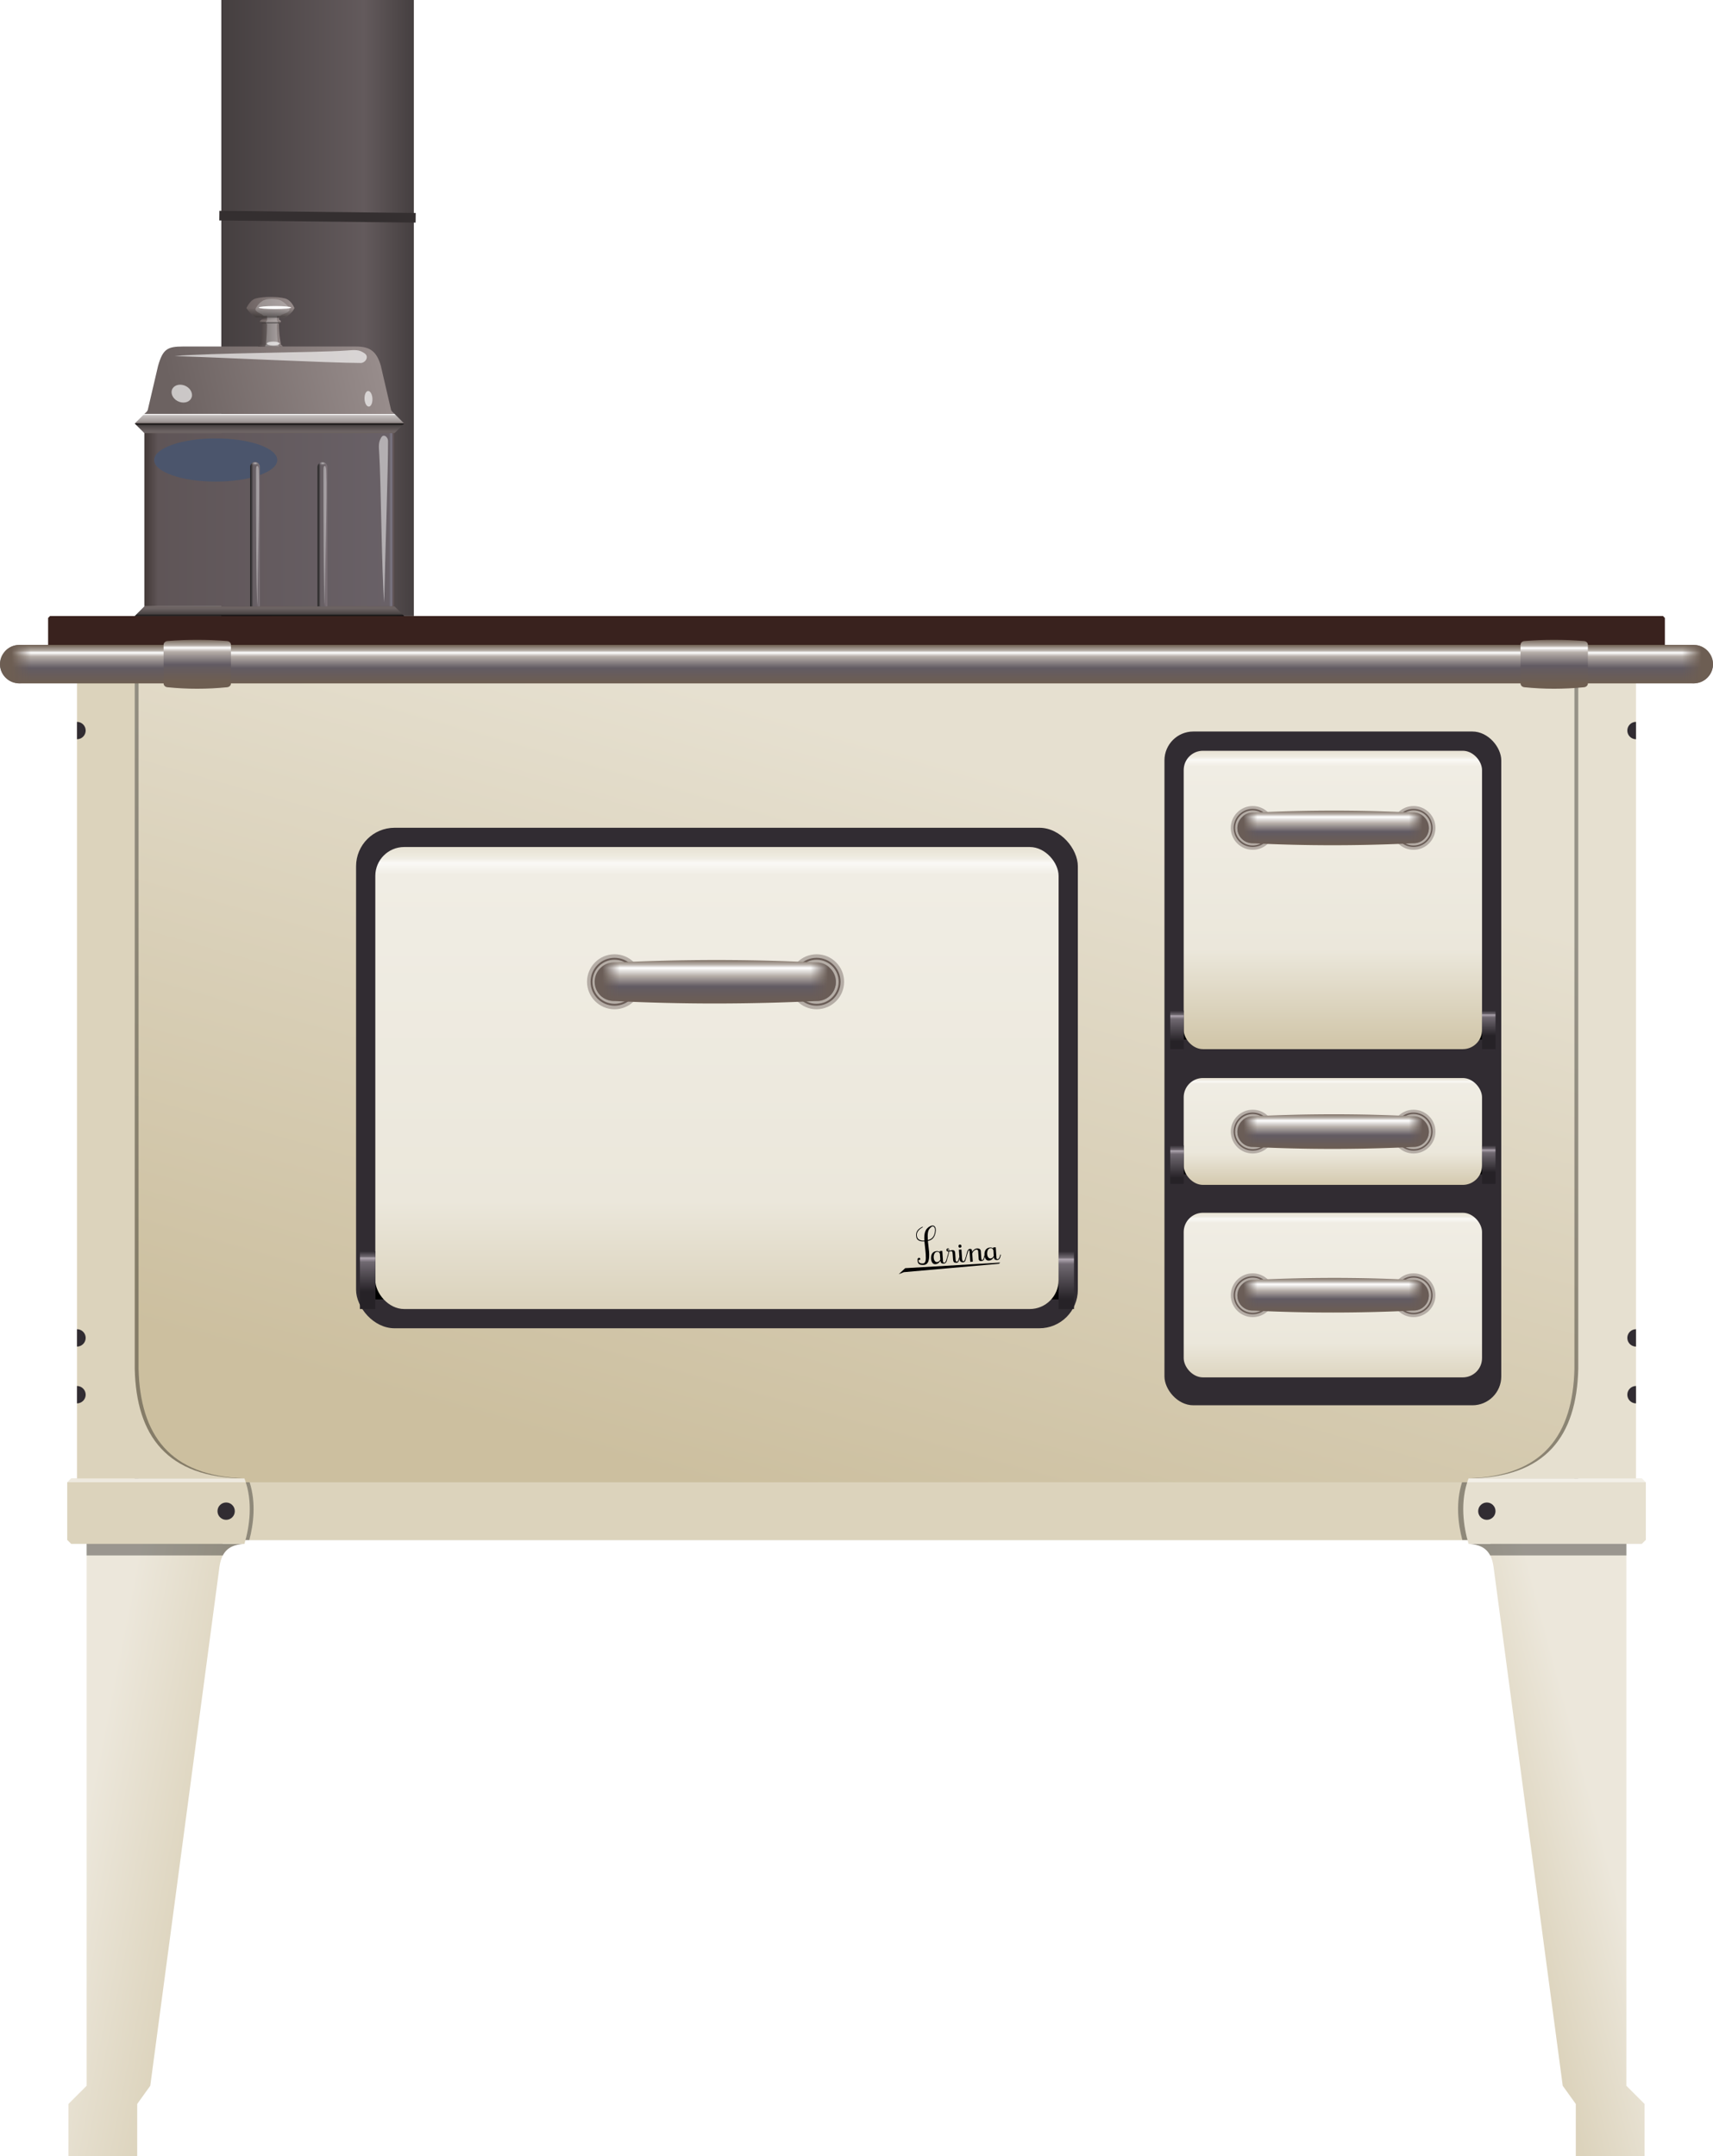 <?xml version="1.0" encoding="UTF-8" standalone="no"?>
<!-- Created with Inkscape (http://www.inkscape.org/) -->

<svg
   xmlns:dc="http://purl.org/dc/elements/1.1/"
   xmlns:cc="http://creativecommons.org/ns#"
   xmlns:rdf="http://www.w3.org/1999/02/22-rdf-syntax-ns#"
   xmlns:svg="http://www.w3.org/2000/svg"
   xmlns="http://www.w3.org/2000/svg"
   xmlns:xlink="http://www.w3.org/1999/xlink"
   xmlns:sodipodi="http://sodipodi.sourceforge.net/DTD/sodipodi-0.dtd"
   xmlns:inkscape="http://www.inkscape.org/namespaces/inkscape"
   width="251.178mm"
   height="316.089mm"
   viewBox="0 0 890 1119.999"
   id="svg2"
   version="1.1"
   inkscape:version="0.91 r13725"
   sodipodi:docname="disegno.svg">
  <defs
     id="defs4">
    <linearGradient
       inkscape:collect="always"
       id="linearGradient7708">
      <stop
         style="stop-color:#453f40;stop-opacity:1;"
         offset="0"
         id="stop7710" />
      <stop
         id="stop7716"
         offset="0.744"
         style="stop-color:#635a5c;stop-opacity:1" />
      <stop
         style="stop-color:#453f40;stop-opacity:1"
         offset="1"
         id="stop7712" />
    </linearGradient>
    <linearGradient
       inkscape:collect="always"
       id="linearGradient7632">
      <stop
         style="stop-color:#453e3e;stop-opacity:1"
         offset="0"
         id="stop7634" />
      <stop
         style="stop-color:#978c8b;stop-opacity:1"
         offset="1"
         id="stop7636" />
    </linearGradient>
    <linearGradient
       id="linearGradient7308"
       inkscape:collect="always">
      <stop
         id="stop7626"
         offset="0"
         style="stop-color:#6c6261;stop-opacity:1" />
      <stop
         id="stop7628"
         offset="1"
         style="stop-color:#978c8b;stop-opacity:1" />
    </linearGradient>
    <linearGradient
       inkscape:collect="always"
       id="linearGradient7616">
      <stop
         style="stop-color:#000000;stop-opacity:1;"
         offset="0"
         id="stop7618" />
      <stop
         style="stop-color:#000000;stop-opacity:0;"
         offset="1"
         id="stop7620" />
    </linearGradient>
    <linearGradient
       inkscape:collect="always"
       id="linearGradient7719">
      <stop
         style="stop-color:#c1bec0;stop-opacity:1"
         offset="0"
         id="stop7721" />
      <stop
         style="stop-color:#686065;stop-opacity:0;"
         offset="1"
         id="stop7723" />
    </linearGradient>
    <linearGradient
       inkscape:collect="always"
       id="linearGradient7623">
      <stop
         style="stop-color:#1a1a1a;stop-opacity:1"
         offset="0"
         id="stop7625" />
      <stop
         id="stop7631"
         offset="0.315"
         style="stop-color:#686065;stop-opacity:1" />
      <stop
         style="stop-color:#686065;stop-opacity:1"
         offset="0.657"
         id="stop7633" />
      <stop
         style="stop-color:#80767c;stop-opacity:1"
         offset="1"
         id="stop7627" />
    </linearGradient>
    <linearGradient
       inkscape:collect="always"
       id="linearGradient7579">
      <stop
         style="stop-color:#6c6261;stop-opacity:1"
         offset="0"
         id="stop7581" />
      <stop
         id="stop7589"
         offset="0.2"
         style="stop-color:#6c6363;stop-opacity:1;" />
      <stop
         id="stop7587"
         offset="0.8"
         style="stop-color:#484242;stop-opacity:1;" />
      <stop
         style="stop-color:#000000;stop-opacity:1"
         offset="1"
         id="stop7583" />
    </linearGradient>
    <linearGradient
       inkscape:collect="always"
       id="linearGradient7567">
      <stop
         style="stop-color:#6c6261;stop-opacity:1"
         offset="0"
         id="stop7569" />
      <stop
         id="stop7577"
         offset="0.2"
         style="stop-color:#a19998;stop-opacity:1;" />
      <stop
         id="stop7575"
         offset="0.8"
         style="stop-color:#c0bbba;stop-opacity:1;" />
      <stop
         style="stop-color:#ffffff;stop-opacity:1"
         offset="1"
         id="stop7571" />
    </linearGradient>
    <linearGradient
       inkscape:collect="always"
       id="linearGradient7291">
      <stop
         style="stop-color:#423937;stop-opacity:1"
         offset="0"
         id="stop7293" />
      <stop
         id="stop7305"
         offset="0.055"
         style="stop-color:#5f5557;stop-opacity:1;" />
      <stop
         id="stop7301"
         offset="0.978"
         style="stop-color:#696167;stop-opacity:1;" />
      <stop
         id="stop7299"
         offset="0.988"
         style="stop-color:#7c7886;stop-opacity:1" />
      <stop
         style="stop-color:#696167;stop-opacity:1;"
         offset="0.991"
         id="stop7303" />
      <stop
         style="stop-color:#564a48;stop-opacity:1"
         offset="1"
         id="stop7295" />
    </linearGradient>
    <linearGradient
       inkscape:collect="always"
       id="linearGradient7454">
      <stop
         style="stop-color:#ece7db;stop-opacity:1"
         offset="0"
         id="stop7456" />
      <stop
         style="stop-color:#dcd3bc;stop-opacity:1"
         offset="1"
         id="stop7458" />
    </linearGradient>
    <linearGradient
       inkscape:collect="always"
       id="linearGradient7442">
      <stop
         style="stop-color:#6a5d57;stop-opacity:1;"
         offset="0"
         id="stop7444" />
      <stop
         style="stop-color:#6a5d57;stop-opacity:0;"
         offset="1"
         id="stop7446" />
    </linearGradient>
    <linearGradient
       id="linearGradient7426"
       inkscape:collect="always">
      <stop
         id="stop7428"
         offset="0"
         style="stop-color:#6e5e51;stop-opacity:1;" />
      <stop
         style="stop-color:#625b63;stop-opacity:1"
         offset="0.4"
         id="stop7430" />
      <stop
         style="stop-color:#b6aea8;stop-opacity:1;"
         offset="0.625"
         id="stop7432" />
      <stop
         style="stop-color:#ffffff;stop-opacity:1"
         offset="0.8"
         id="stop7434" />
      <stop
         id="stop7436"
         offset="0.875"
         style="stop-color:#b6aea7;stop-opacity:1;" />
      <stop
         id="stop7438"
         offset="1"
         style="stop-color:#6e5e51;stop-opacity:1" />
    </linearGradient>
    <linearGradient
       inkscape:collect="always"
       id="linearGradient7368">
      <stop
         style="stop-color:#cdc1a2;stop-opacity:1"
         offset="0"
         id="stop7370" />
      <stop
         id="stop7382"
         offset="0.355"
         style="stop-color:#ebe7db;stop-opacity:1;" />
      <stop
         id="stop7378"
         offset="0.95"
         style="stop-color:#f0ede4;stop-opacity:1;" />
      <stop
         id="stop7376"
         offset="0.971"
         style="stop-color:#faf9f6;stop-opacity:1" />
      <stop
         style="stop-color:#f0ede4;stop-opacity:1;"
         offset="0.979"
         id="stop7380" />
      <stop
         style="stop-color:#e7e1d2;stop-opacity:1"
         offset="1"
         id="stop7372" />
    </linearGradient>
    <linearGradient
       inkscape:collect="always"
       id="linearGradient7356">
      <stop
         style="stop-color:#6d5e53;stop-opacity:1;"
         offset="0"
         id="stop7358" />
      <stop
         style="stop-color:#6d5e53;stop-opacity:0;"
         offset="1"
         id="stop7360" />
    </linearGradient>
    <linearGradient
       inkscape:collect="always"
       id="linearGradient7300">
      <stop
         style="stop-color:#262227;stop-opacity:1"
         offset="0"
         id="stop7302" />
      <stop
         id="stop7310"
         offset="0.733"
         style="stop-color:#706971;stop-opacity:1;" />
      <stop
         id="stop7308"
         offset="0.833"
         style="stop-color:#afa6b0;stop-opacity:1" />
      <stop
         style="stop-color:#706971;stop-opacity:1;"
         offset="0.866"
         id="stop7312" />
      <stop
         style="stop-color:#312c32;stop-opacity:1"
         offset="1"
         id="stop7304" />
    </linearGradient>
    <linearGradient
       inkscape:collect="always"
       id="linearGradient7232">
      <stop
         id="stop7236"
         offset="0"
         style="stop-color:#e6e0d0;stop-opacity:1" />
      <stop
         id="stop7234"
         offset="1"
         style="stop-color:#ccbf9f;stop-opacity:1;" />
    </linearGradient>
    <linearGradient
       inkscape:collect="always"
       id="linearGradient7200">
      <stop
         style="stop-color:#6e5e51;stop-opacity:1;"
         offset="0"
         id="stop7202" />
      <stop
         id="stop7214"
         offset="0.4"
         style="stop-color:#625b63;stop-opacity:1" />
      <stop
         id="stop7210"
         offset="0.7"
         style="stop-color:#b6aea8;stop-opacity:1;" />
      <stop
         id="stop7208"
         offset="0.8"
         style="stop-color:#ffffff;stop-opacity:1" />
      <stop
         style="stop-color:#b6aea7;stop-opacity:1;"
         offset="0.85"
         id="stop7212" />
      <stop
         style="stop-color:#6e5e51;stop-opacity:1"
         offset="1"
         id="stop7204" />
    </linearGradient>
    <linearGradient
       inkscape:collect="always"
       xlink:href="#linearGradient7200"
       id="linearGradient7206"
       x1="45"
       y1="387.362"
       x2="45"
       y2="367.362"
       gradientUnits="userSpaceOnUse" />
    <linearGradient
       inkscape:collect="always"
       xlink:href="#linearGradient7200"
       id="linearGradient7222"
       x1="122"
       y1="386.362"
       x2="122"
       y2="364.362"
       gradientUnits="userSpaceOnUse" />
    <linearGradient
       inkscape:collect="always"
       xlink:href="#linearGradient7200"
       id="linearGradient7230"
       x1="828"
       y1="387.362"
       x2="828"
       y2="364.362"
       gradientUnits="userSpaceOnUse" />
    <linearGradient
       inkscape:collect="always"
       xlink:href="#linearGradient7232"
       id="linearGradient7238"
       x1="572.983"
       y1="439.264"
       x2="464.577"
       y2="822.345"
       gradientUnits="userSpaceOnUse" />
    <linearGradient
       inkscape:collect="always"
       xlink:href="#linearGradient7300"
       id="linearGradient7306"
       x1="226"
       y1="703.362"
       x2="226"
       y2="682.362"
       gradientUnits="userSpaceOnUse" />
    <linearGradient
       inkscape:collect="always"
       xlink:href="#linearGradient7300"
       id="linearGradient7320"
       x1="593"
       y1="707.362"
       x2="593"
       y2="682.362"
       gradientUnits="userSpaceOnUse" />
    <linearGradient
       inkscape:collect="always"
       xlink:href="#linearGradient7300"
       id="linearGradient7328"
       x1="650"
       y1="573.362"
       x2="650"
       y2="557.362"
       gradientUnits="userSpaceOnUse" />
    <linearGradient
       inkscape:collect="always"
       xlink:href="#linearGradient7300"
       id="linearGradient7336"
       x1="812"
       y1="570.362"
       x2="812"
       y2="557.362"
       gradientUnits="userSpaceOnUse" />
    <linearGradient
       inkscape:collect="always"
       xlink:href="#linearGradient7300"
       id="linearGradient7344"
       x1="650"
       y1="644.362"
       x2="650"
       y2="627.362"
       gradientUnits="userSpaceOnUse" />
    <linearGradient
       inkscape:collect="always"
       xlink:href="#linearGradient7300"
       id="linearGradient7352"
       x1="812"
       y1="641.362"
       x2="812"
       y2="627.362"
       gradientUnits="userSpaceOnUse" />
    <linearGradient
       inkscape:collect="always"
       xlink:href="#linearGradient7356"
       id="linearGradient7362"
       x1="41"
       y1="377.362"
       x2="51"
       y2="377.362"
       gradientUnits="userSpaceOnUse" />
    <linearGradient
       inkscape:collect="always"
       xlink:href="#linearGradient7356"
       id="linearGradient7366"
       gradientUnits="userSpaceOnUse"
       x1="41"
       y1="377.362"
       x2="51"
       y2="377.362"
       gradientTransform="translate(-960,0)" />
    <linearGradient
       inkscape:collect="always"
       xlink:href="#linearGradient7368"
       id="linearGradient7374"
       x1="310"
       y1="757.811"
       x2="310"
       y2="472.362"
       gradientUnits="userSpaceOnUse" />
    <linearGradient
       inkscape:collect="always"
       xlink:href="#linearGradient7426"
       id="linearGradient7424"
       x1="400"
       y1="554.362"
       x2="400"
       y2="530.362"
       gradientUnits="userSpaceOnUse" />
    <linearGradient
       inkscape:collect="always"
       xlink:href="#linearGradient7442"
       id="linearGradient7448"
       x1="348"
       y1="542.362"
       x2="357"
       y2="542.362"
       gradientUnits="userSpaceOnUse" />
    <linearGradient
       inkscape:collect="always"
       xlink:href="#linearGradient7442"
       id="linearGradient7452"
       gradientUnits="userSpaceOnUse"
       x1="348"
       y1="542.362"
       x2="357"
       y2="542.362"
       gradientTransform="translate(-813.232,2.2107222e-5)" />
    <linearGradient
       inkscape:collect="always"
       xlink:href="#linearGradient7454"
       id="linearGradient7460"
       x1="82.117"
       y1="963.447"
       x2="144.651"
       y2="975.735"
       gradientUnits="userSpaceOnUse" />
    <linearGradient
       inkscape:collect="always"
       xlink:href="#linearGradient7426"
       id="linearGradient7269"
       x1="700"
       y1="474.362"
       x2="700"
       y2="450.362"
       gradientUnits="userSpaceOnUse" />
    <linearGradient
       inkscape:collect="always"
       xlink:href="#linearGradient7442"
       id="linearGradient7273"
       gradientUnits="userSpaceOnUse"
       x1="348"
       y1="542.362"
       x2="357"
       y2="542.362"
       gradientTransform="translate(321.773,-80)" />
    <linearGradient
       inkscape:collect="always"
       xlink:href="#linearGradient7442"
       id="linearGradient7277"
       gradientUnits="userSpaceOnUse"
       gradientTransform="translate(-1134.659,-80.018)"
       x1="348"
       y1="542.362"
       x2="357"
       y2="542.362" />
    <linearGradient
       inkscape:collect="always"
       xlink:href="#linearGradient7426"
       id="linearGradient7304"
       gradientUnits="userSpaceOnUse"
       x1="700"
       y1="474.362"
       x2="700"
       y2="450.362" />
    <linearGradient
       inkscape:collect="always"
       xlink:href="#linearGradient7442"
       id="linearGradient7307"
       gradientUnits="userSpaceOnUse"
       gradientTransform="translate(321.773,-80)"
       x1="348"
       y1="542.362"
       x2="357"
       y2="542.362" />
    <linearGradient
       inkscape:collect="always"
       xlink:href="#linearGradient7442"
       id="linearGradient7309"
       gradientUnits="userSpaceOnUse"
       gradientTransform="translate(-1134.659,-80.018)"
       x1="348"
       y1="542.362"
       x2="357"
       y2="542.362" />
    <linearGradient
       inkscape:collect="always"
       xlink:href="#linearGradient7426"
       id="linearGradient7329"
       gradientUnits="userSpaceOnUse"
       x1="700"
       y1="474.362"
       x2="700"
       y2="450.362" />
    <linearGradient
       inkscape:collect="always"
       xlink:href="#linearGradient7442"
       id="linearGradient7331"
       gradientUnits="userSpaceOnUse"
       gradientTransform="translate(321.773,-80)"
       x1="348"
       y1="542.362"
       x2="357"
       y2="542.362" />
    <linearGradient
       inkscape:collect="always"
       xlink:href="#linearGradient7442"
       id="linearGradient7333"
       gradientUnits="userSpaceOnUse"
       gradientTransform="translate(-1134.659,-80.018)"
       x1="348"
       y1="542.362"
       x2="357"
       y2="542.362" />
    <linearGradient
       inkscape:collect="always"
       xlink:href="#linearGradient7368"
       id="linearGradient7341"
       x1="700"
       y1="582.362"
       x2="700"
       y2="422.362"
       gradientUnits="userSpaceOnUse" />
    <linearGradient
       inkscape:collect="always"
       xlink:href="#linearGradient7368"
       id="linearGradient7349"
       x1="705"
       y1="652.362"
       x2="705"
       y2="592.362"
       gradientUnits="userSpaceOnUse" />
    <linearGradient
       inkscape:collect="always"
       xlink:href="#linearGradient7368"
       id="linearGradient7357"
       x1="700"
       y1="767.362"
       x2="700"
       y2="662.362"
       gradientUnits="userSpaceOnUse" />
    <linearGradient
       inkscape:collect="always"
       xlink:href="#linearGradient7454"
       id="linearGradient7373"
       x1="862.426"
       y1="968.09"
       x2="812.024"
       y2="981.595"
       gradientUnits="userSpaceOnUse" />
    <linearGradient
       inkscape:collect="always"
       xlink:href="#linearGradient7291"
       id="linearGradient7297"
       x1="110"
       y1="302.361"
       x2="240"
       y2="302.361"
       gradientUnits="userSpaceOnUse" />
    <linearGradient
       inkscape:collect="always"
       xlink:href="#linearGradient7308"
       id="linearGradient7315"
       x1="124.441"
       y1="239.403"
       x2="230.459"
       y2="216.453"
       gradientUnits="userSpaceOnUse" />
    <linearGradient
       inkscape:collect="always"
       xlink:href="#linearGradient7567"
       id="linearGradient7573"
       x1="110"
       y1="252.362"
       x2="110"
       y2="247.362"
       gradientUnits="userSpaceOnUse" />
    <linearGradient
       inkscape:collect="always"
       xlink:href="#linearGradient7579"
       id="linearGradient7585"
       x1="110"
       y1="257.362"
       x2="110"
       y2="252.362"
       gradientUnits="userSpaceOnUse" />
    <filter
       inkscape:collect="always"
       style="color-interpolation-filters:sRGB"
       id="filter7607"
       x="-0.13"
       width="1.259"
       y="-0.37"
       height="1.739">
      <feGaussianBlur
         inkscape:collect="always"
         stdDeviation="3.455"
         id="feGaussianBlur7609" />
    </filter>
    <linearGradient
       inkscape:collect="always"
       xlink:href="#linearGradient7579"
       id="linearGradient7617"
       x1="110"
       y1="347.362"
       x2="110"
       y2="352.362"
       gradientUnits="userSpaceOnUse" />
    <linearGradient
       inkscape:collect="always"
       xlink:href="#linearGradient7623"
       id="linearGradient7629"
       x1="165"
       y1="309.861"
       x2="170"
       y2="309.861"
       gradientUnits="userSpaceOnUse" />
    <filter
       inkscape:collect="always"
       style="color-interpolation-filters:sRGB"
       id="filter7703"
       x="-2.238"
       width="5.475"
       y="-0.012"
       height="1.024">
      <feGaussianBlur
         inkscape:collect="always"
         stdDeviation="1.975"
         id="feGaussianBlur7705" />
    </filter>
    <radialGradient
       inkscape:collect="always"
       xlink:href="#linearGradient7719"
       id="radialGradient7727"
       cx="167.664"
       cy="272.43"
       fx="167.664"
       fy="272.43"
       r="2.5"
       gradientTransform="matrix(1,0,0,0.5,0,136.806)"
       gradientUnits="userSpaceOnUse" />
    <linearGradient
       inkscape:collect="always"
       xlink:href="#linearGradient7623"
       id="linearGradient7746"
       gradientUnits="userSpaceOnUse"
       x1="165"
       y1="309.861"
       x2="170"
       y2="309.861"
       gradientTransform="translate(35.024,0)" />
    <radialGradient
       inkscape:collect="always"
       xlink:href="#linearGradient7719"
       id="radialGradient7748"
       gradientUnits="userSpaceOnUse"
       gradientTransform="matrix(1,0,0,0.5,35.024,136.806)"
       cx="167.664"
       cy="272.43"
       fx="167.664"
       fy="272.43"
       r="2.5" />
    <linearGradient
       inkscape:collect="always"
       xlink:href="#linearGradient7308"
       id="linearGradient7358"
       x1="162.417"
       y1="191.982"
       x2="188.544"
       y2="191.982"
       gradientUnits="userSpaceOnUse" />
    <linearGradient
       inkscape:collect="always"
       xlink:href="#linearGradient7632"
       id="linearGradient7367"
       x1="167.793"
       y1="211.862"
       x2="183.207"
       y2="211.862"
       gradientUnits="userSpaceOnUse" />
    <linearGradient
       inkscape:collect="always"
       xlink:href="#linearGradient7308"
       id="linearGradient7369"
       x1="169.5"
       y1="199.362"
       x2="181.5"
       y2="199.362"
       gradientUnits="userSpaceOnUse" />
    <linearGradient
       inkscape:collect="always"
       xlink:href="#linearGradient7632"
       id="linearGradient7371"
       x1="169.407"
       y1="204.362"
       x2="181.612"
       y2="204.362"
       gradientUnits="userSpaceOnUse" />
    <filter
       inkscape:collect="always"
       style="color-interpolation-filters:sRGB"
       id="filter7434"
       x="-0.143"
       width="1.286"
       y="-0.103"
       height="1.207">
      <feGaussianBlur
         inkscape:collect="always"
         stdDeviation="1.065"
         id="feGaussianBlur7436" />
    </filter>
    <linearGradient
       inkscape:collect="always"
       xlink:href="#linearGradient7616"
       id="linearGradient7622"
       x1="175.184"
       y1="199.343"
       x2="175.184"
       y2="192.38"
       gradientUnits="userSpaceOnUse" />
    <linearGradient
       inkscape:collect="always"
       xlink:href="#linearGradient7616"
       id="linearGradient7646"
       x1="175.018"
       y1="201.465"
       x2="175.018"
       y2="199.178"
       gradientUnits="userSpaceOnUse" />
    <filter
       inkscape:collect="always"
       style="color-interpolation-filters:sRGB"
       id="filter7660"
       x="-0.013"
       width="1.026"
       y="-0.144"
       height="1.288">
      <feGaussianBlur
         inkscape:collect="always"
         stdDeviation="0.06"
         id="feGaussianBlur7662" />
    </filter>
    <filter
       inkscape:collect="always"
       style="color-interpolation-filters:sRGB"
       id="filter7668"
       x="-0.181"
       width="1.361"
       y="-0.586"
       height="2.171">
      <feGaussianBlur
         inkscape:collect="always"
         stdDeviation="0.501"
         id="feGaussianBlur7670" />
    </filter>
    <filter
       inkscape:collect="always"
       style="color-interpolation-filters:sRGB"
       id="filter7680"
       x="-0.105"
       width="1.21"
       y="-1.14"
       height="3.28">
      <feGaussianBlur
         inkscape:collect="always"
         stdDeviation="0.735"
         id="feGaussianBlur7682" />
    </filter>
    <filter
       inkscape:collect="always"
       style="color-interpolation-filters:sRGB"
       id="filter7704"
       x="-0.007"
       width="1.014"
       y="-0.036"
       height="1.072">
      <feGaussianBlur
         inkscape:collect="always"
         stdDeviation="0.075"
         id="feGaussianBlur7706" />
    </filter>
    <linearGradient
       inkscape:collect="always"
       xlink:href="#linearGradient7708"
       id="linearGradient7714"
       x1="150"
       y1="192.362"
       x2="250"
       y2="192.362"
       gradientUnits="userSpaceOnUse" />
    <filter
       inkscape:collect="always"
       style="color-interpolation-filters:sRGB"
       id="filter7750"
       x="-0.261"
       width="1.521"
       y="-0.496"
       height="1.992">
      <feGaussianBlur
         inkscape:collect="always"
         stdDeviation="1.595"
         id="feGaussianBlur7752" />
    </filter>
    <filter
       inkscape:collect="always"
       style="color-interpolation-filters:sRGB"
       id="filter7758"
       x="-0.534"
       width="2.068"
       y="-0.271"
       height="1.543">
      <feGaussianBlur
         inkscape:collect="always"
         stdDeviation="1.674"
         id="feGaussianBlur7760" />
    </filter>
    <filter
       inkscape:collect="always"
       style="color-interpolation-filters:sRGB"
       id="filter7770"
       x="-0.046"
       width="1.092"
       y="-0.653"
       height="2.305">
      <feGaussianBlur
         inkscape:collect="always"
         stdDeviation="1.821"
         id="feGaussianBlur7772" />
    </filter>
    <filter
       inkscape:collect="always"
       style="color-interpolation-filters:sRGB"
       id="filter7802"
       x="-0.854"
       width="2.708"
       y="-0.037"
       height="1.074">
      <feGaussianBlur
         inkscape:collect="always"
         stdDeviation="1.87"
         id="feGaussianBlur7804" />
    </filter>
  </defs>
  <sodipodi:namedview
     id="base"
     pagecolor="#ffffff"
     bordercolor="#666666"
     borderopacity="1.0"
     inkscape:pageopacity="0.0"
     inkscape:pageshadow="2"
     inkscape:zoom="0.72767925"
     inkscape:cx="444.99995"
     inkscape:cy="559.99947"
     inkscape:document-units="px"
     inkscape:current-layer="layer2"
     showgrid="false"
     inkscape:window-width="1680"
     inkscape:window-height="999"
     inkscape:window-x="0"
     inkscape:window-y="0"
     inkscape:window-maximized="1"
     inkscape:snap-bbox="true"
     inkscape:object-nodes="true"
     showguides="true"
     inkscape:guide-bbox="true"
     inkscape:snap-object-midpoints="false"
     inkscape:snap-center="false"
     inkscape:snap-smooth-nodes="true"
     inkscape:snap-global="true"
     fit-margin-top="0"
     fit-margin-left="0"
     fit-margin-right="0"
     fit-margin-bottom="0">
    <inkscape:grid
       type="xygrid"
       id="grid7194"
       originx="-35"
       originy="99.999" />
  </sodipodi:namedview>
  <g
     inkscape:groupmode="layer"
     id="layer2"
     inkscape:label="Livello 2"
     style="display:inline"
     transform="translate(-35,-32.362)">
    <rect
       style="fill:url(#linearGradient7714);fill-opacity:1;fill-rule:evenodd;stroke:none;stroke-width:1px;stroke-linecap:butt;stroke-linejoin:miter;stroke-opacity:1"
       id="rect7258"
       width="100"
       height="320"
       x="150"
       y="32.362"
       ry="1.8262501e-05" />
    <path
       style="fill:#39221e;fill-opacity:1;fill-rule:evenodd;stroke:none;stroke-width:1;stroke-linecap:butt;stroke-linejoin:miter;stroke-miterlimit:4;stroke-dasharray:none;stroke-opacity:1"
       d="m 61,352.362 838.006,0 0.994,1.015 0,18.985 -840,0 0,-19 z"
       id="rect7199"
       inkscape:connector-curvature="0"
       sodipodi:nodetypes="ccccccc" />
    <rect
       style="fill:url(#linearGradient7238);fill-opacity:1;fill-rule:evenodd;stroke:none;stroke-width:1;stroke-linecap:butt;stroke-linejoin:miter;stroke-miterlimit:4;stroke-dasharray:none;stroke-opacity:1"
       id="rect7197"
       width="800"
       height="460"
       x="80"
       y="372.362"
       ry="0" />
    <rect
       style="fill:#312c32;fill-opacity:1;fill-rule:evenodd;stroke:none;stroke-width:1px;stroke-linecap:butt;stroke-linejoin:miter;stroke-opacity:1"
       id="rect7300"
       width="175"
       height="350"
       x="640"
       y="412.362"
       ry="15" />
    <rect
       ry="20"
       y="462.362"
       x="220"
       height="260"
       width="375"
       id="rect7298"
       style="fill:#312c32;fill-opacity:1;fill-rule:evenodd;stroke:none;stroke-width:1;stroke-linecap:butt;stroke-linejoin:miter;stroke-miterlimit:4;stroke-dasharray:none;stroke-opacity:1" />
    <rect
       style="fill:#000000;fill-rule:evenodd;stroke:none;stroke-width:1px;stroke-linecap:butt;stroke-linejoin:miter;stroke-opacity:1"
       id="rect7206"
       width="355"
       height="20"
       x="230"
       y="687.362"
       ry="1.8262501e-05" />
    <rect
       style="opacity:1;fill:url(#linearGradient7374);fill-opacity:1;fill-rule:evenodd;stroke:none;stroke-width:1;stroke-linecap:butt;stroke-linejoin:miter;stroke-miterlimit:4;stroke-dasharray:none;stroke-opacity:1"
       id="rect7243"
       width="355"
       height="240"
       x="230"
       y="472.362"
       ry="15" />
    <rect
       style="fill:#000000;fill-rule:evenodd;stroke:none;stroke-width:1px;stroke-linecap:butt;stroke-linejoin:miter;stroke-opacity:1"
       id="rect7211"
       width="155"
       height="10"
       x="650"
       y="562.362"
       ry="1.8262501e-05" />
    <rect
       style="fill:url(#linearGradient7341);fill-opacity:1;fill-rule:evenodd;stroke:none;stroke-width:1;stroke-linecap:butt;stroke-linejoin:miter;stroke-miterlimit:4;stroke-dasharray:none;stroke-opacity:1"
       id="rect7245"
       width="155"
       height="155"
       x="650"
       y="422.362"
       ry="10" />
    <rect
       style="fill:#000000;fill-rule:evenodd;stroke:none;stroke-width:1px;stroke-linecap:butt;stroke-linejoin:miter;stroke-opacity:1"
       id="rect7214"
       width="155"
       height="10"
       x="650"
       y="632.362"
       ry="1.8262501e-05" />
    <rect
       y="592.362"
       x="650"
       height="55.509"
       width="155"
       id="rect7247"
       style="fill:url(#linearGradient7349);fill-opacity:1;fill-rule:evenodd;stroke:none;stroke-width:1;stroke-linecap:butt;stroke-linejoin:miter;stroke-miterlimit:4;stroke-dasharray:none;stroke-opacity:1"
       ry="10" />
    <rect
       style="fill:url(#linearGradient7357);fill-opacity:1;fill-rule:evenodd;stroke:none;stroke-width:1;stroke-linecap:butt;stroke-linejoin:miter;stroke-miterlimit:4;stroke-dasharray:none;stroke-opacity:1"
       id="rect7249"
       width="155"
       height="85.509"
       x="650"
       y="662.362"
       ry="10" />
    <rect
       style="fill:#dcd3bc;fill-opacity:1;fill-rule:evenodd;stroke:none;stroke-width:1px;stroke-linecap:butt;stroke-linejoin:miter;stroke-opacity:1"
       id="rect7253"
       width="820"
       height="30"
       x="70"
       y="802.362"
       ry="0" />
    <path
       style="opacity:0.35;fill:#000000;fill-opacity:1;fill-rule:evenodd;stroke:none;stroke-width:1px;stroke-linecap:butt;stroke-linejoin:miter;stroke-opacity:1"
       d="m 72,802.361 0,30 92.537,0 c 2.17,-8.189 3.587,-19.301 0.156,-30 l -92.693,0 z"
       id="path7462"
       inkscape:connector-curvature="0" />
    <circle
       r="14.28"
       cy="542.362"
       cx="354.28"
       id="circle7276"
       style="fill:#b5ada6;fill-opacity:1;fill-rule:evenodd;stroke:none;stroke-width:1px;stroke-linecap:butt;stroke-linejoin:miter;stroke-opacity:1" />
    <circle
       style="fill:#b5ada6;fill-opacity:1;fill-rule:evenodd;stroke:none;stroke-width:1px;stroke-linecap:butt;stroke-linejoin:miter;stroke-opacity:1"
       id="circle7278"
       cx="459.28"
       cy="542.362"
       r="14.28" />
    <circle
       style="fill:none;fill-rule:evenodd;stroke:#6a5d57;stroke-width:1px;stroke-linecap:butt;stroke-linejoin:miter;stroke-opacity:1"
       id="circle7280"
       cx="354.28"
       cy="542.362"
       r="11.946" />
    <circle
       r="11.946"
       cy="542.362"
       cx="459.28"
       id="circle7282"
       style="fill:none;fill-rule:evenodd;stroke:#6a5d57;stroke-width:1px;stroke-linecap:butt;stroke-linejoin:miter;stroke-opacity:1" />
    <path
       style="fill:url(#linearGradient7424);fill-opacity:1;fill-rule:evenodd;stroke:none;stroke-width:1px;stroke-linecap:butt;stroke-linejoin:miter;stroke-opacity:1"
       d="m 407.056,531.074 c -17.501,0.002 -35.092,0.433 -52.775,1.287 a 10,10 0 0 0 -10,10 10,10 0 0 0 10,10 c 34.876,1.739 69.879,1.696 105,0 a 10,10 0 0 0 10,-10 10,10 0 0 0 -10,-10 c -17.315,-0.864 -34.724,-1.29 -52.225,-1.287 z"
       id="rect7263"
       inkscape:connector-curvature="0" />
    <path
       style="color:#000000;display:inline;overflow:visible;visibility:visible;fill:url(#linearGradient7460);fill-opacity:1;fill-rule:evenodd;stroke:none;stroke-width:1;stroke-linecap:butt;stroke-linejoin:miter;stroke-miterlimit:4;stroke-dasharray:none;stroke-dashoffset:0;stroke-opacity:1;marker:none;enable-background:accumulate"
       d="m 80,832.361 0,283.498 -9.449,9.449 0,27.053 35.734,0 0,-27.053 6.789,-9.449 35.967,-269.742 0,-0.004 C 150.241,837.925 154.425,834.703 162,834.361 l -11.393,0 0.268,-2 -70.875,0 z"
       id="path7251"
       inkscape:connector-curvature="0" />
    <path
       style="opacity:0.35;fill:#000000;fill-opacity:1;fill-rule:evenodd;stroke:none;stroke-width:1px;stroke-linecap:butt;stroke-linejoin:miter;stroke-opacity:1"
       d="m 77,372.361 0,430 30,0 0,-2 55,0 -0.021,-0.055 C 123.233,799.208 107.786,777.705 107,743.361 l 0,-371 -30,0 z"
       id="path7384"
       inkscape:connector-curvature="0" />
    <path
       style="fill:#dcd3bc;fill-opacity:1;fill-rule:evenodd;stroke:none;stroke-width:1px;stroke-linecap:butt;stroke-linejoin:miter;stroke-opacity:1"
       d="m 75,372.361 0,430 30,0 0,-2 57,0 c -40.245,-0.394 -56.2,-22.06 -57,-57 l 0,-371 -30,0 z"
       id="rect7255"
       inkscape:connector-curvature="0" />
    <path
       style="fill:#312c32;fill-opacity:1;fill-rule:evenodd;stroke:none;stroke-width:1px;stroke-linecap:butt;stroke-linejoin:miter;stroke-opacity:1"
       d="m 75,752.361 0,9 a 4.5,4.5 0 0 0 4.5,-4.5 4.5,4.5 0 0 0 -4.5,-4.5 z"
       id="circle7319"
       inkscape:connector-curvature="0" />
    <path
       style="fill:#312c32;fill-opacity:1;fill-rule:evenodd;stroke:none;stroke-width:1px;stroke-linecap:butt;stroke-linejoin:miter;stroke-opacity:1"
       d="m 75,722.861 0,9 a 4.5,4.5 0 0 0 4.5,-4.5 4.5,4.5 0 0 0 -4.5,-4.5 z"
       id="circle7321"
       inkscape:connector-curvature="0" />
    <path
       style="fill:#312c32;fill-opacity:1;fill-rule:evenodd;stroke:none;stroke-width:1px;stroke-linecap:butt;stroke-linejoin:miter;stroke-opacity:1"
       d="m 75,407.361 0,9 a 4.5,4.5 0 0 0 4.5,-4.5 4.5,4.5 0 0 0 -4.5,-4.5 z"
       id="circle7323"
       inkscape:connector-curvature="0" />
    <path
       style="fill:url(#linearGradient7297);fill-opacity:1;fill-rule:evenodd;stroke:none;stroke-width:1px;stroke-linecap:butt;stroke-linejoin:miter;stroke-opacity:1"
       d="m 110,257.361 0,90 130,0 0,-90 -130,0 z"
       id="rect7369"
       inkscape:connector-curvature="0" />
    <path
       style="fill:url(#linearGradient7617);fill-opacity:1;fill-rule:evenodd;stroke:none;stroke-width:1px;stroke-linecap:butt;stroke-linejoin:miter;stroke-opacity:1"
       d="m 240,347.362 5,5 -140,0 5,-5 z"
       id="rect7371"
       inkscape:connector-curvature="0"
       sodipodi:nodetypes="ccccc" />
    <path
       style="fill:url(#linearGradient7585);fill-opacity:1;fill-rule:evenodd;stroke:none;stroke-width:1px;stroke-linecap:butt;stroke-linejoin:miter;stroke-opacity:1"
       d="m 245,252.362 -5,5 -130,0 -5,-5 z"
       id="rect7373"
       inkscape:connector-curvature="0"
       sodipodi:nodetypes="ccccc" />
    <path
       style="fill:url(#linearGradient7573);fill-opacity:1;fill-rule:evenodd;stroke:none;stroke-width:1px;stroke-linecap:butt;stroke-linejoin:miter;stroke-opacity:1"
       d="m 240,247.362 5,5 -140,0 5,-5 z"
       id="rect7375"
       inkscape:connector-curvature="0"
       sodipodi:nodetypes="ccccc" />
    <path
       style="fill:url(#linearGradient7315);fill-opacity:1;fill-rule:evenodd;stroke:none;stroke-width:1px;stroke-linecap:butt;stroke-linejoin:miter;stroke-opacity:1"
       d="m 232.857,222.362 5.318,22.927 c 0.345,0.889 1.155,1.429 1.825,2.073 l -130,0 c 0.622,-0.648 1.43,-1.036 1.775,-2.073 l 5.368,-22.927 c 2.459,-8.607 4.805,-10 12.857,-10 l 90,0 c 7.243,0 10.739,2.587 12.857,10 z"
       id="rect7377"
       inkscape:connector-curvature="0"
       sodipodi:nodetypes="ccccccccc" />
    <path
       style="color:#000000;display:inline;overflow:visible;visibility:visible;fill:url(#linearGradient7358);fill-opacity:1;fill-rule:evenodd;stroke:none;stroke-width:1;stroke-linecap:butt;stroke-linejoin:miter;stroke-miterlimit:4;stroke-dasharray:none;stroke-dashoffset:0;stroke-opacity:1;marker:none;enable-background:accumulate"
       d="m 163,192.362 c 1.248,-2.294 2.755,-4.439 5,-5 4,-1 11,-1 15,0 2.566,0.641 4.165,3.167 5,5 -0.911,2.248 -2.985,3.602 -5,5 l -15,0 c -2.31,-1.452 -3.794,-3.18 -5,-5 z"
       id="path7192"
       inkscape:connector-curvature="0"
       sodipodi:nodetypes="csscccc" />
    <path
       style="color:#000000;display:inline;overflow:visible;visibility:visible;fill:url(#linearGradient7367);fill-opacity:1;fill-rule:evenodd;stroke:none;stroke-width:1;stroke-linecap:butt;stroke-linejoin:miter;stroke-miterlimit:4;stroke-dasharray:none;stroke-dashoffset:0;stroke-opacity:1;marker:none;enable-background:accumulate"
       d="m 169,212.362 13,0 -1,-1 -11,0 z"
       id="path7194"
       inkscape:connector-curvature="0"
       sodipodi:nodetypes="ccccc" />
    <path
       style="fill:url(#linearGradient7371);fill-opacity:1;fill-rule:evenodd;stroke:none;stroke-width:1px;stroke-linecap:butt;stroke-linejoin:miter;stroke-opacity:1"
       d="m 171,197.362 9,0 c -0.273,4.667 0.048,9.333 1,14 l -11,0 c 0.809,-4.714 1.064,-9.373 1,-14 z"
       id="rect7196"
       inkscape:connector-curvature="0"
       sodipodi:nodetypes="ccccc" />
    <path
       style="color:#000000;display:inline;overflow:visible;visibility:visible;fill:url(#linearGradient7369);fill-opacity:1;fill-rule:evenodd;stroke:none;stroke-width:1;stroke-linecap:butt;stroke-linejoin:miter;stroke-miterlimit:4;stroke-dasharray:none;stroke-dashoffset:0;stroke-opacity:1;marker:none;enable-background:accumulate"
       d="m 171,198.362 9,0 c 0,0 1,0.529 1,1 0,0.471 -1,1 -1,1 l -9,0 c 0,0 -1,-0.529 -1,-1 0,-0.471 1,-1 1,-1 z"
       id="path7198"
       inkscape:connector-curvature="0"
       sodipodi:nodetypes="cczcczc" />
    <path
       style="color:#000000;display:inline;overflow:visible;visibility:visible;opacity:0.5;fill:#ffffff;fill-opacity:1;fill-rule:evenodd;stroke:none;stroke-width:1;stroke-linecap:butt;stroke-linejoin:miter;stroke-miterlimit:4;stroke-dasharray:none;stroke-dashoffset:0;stroke-opacity:1;marker:none;filter:url(#filter7434);enable-background:accumulate"
       d="m 176.321,187.614 c -1.577,0 -3.153,0.24 -4.3,0.721 -1.287,0.539 -3.634,2.6 -4.349,4.805 0.692,1.749 3.025,1.927 4.349,3.323 l 1.72,0 c 0.003,0.32 -0.003,2.125 -0.002,2.446 -0.004,0.004 -0.571,0.508 -0.571,0.959 0,0.447 0.551,0.94 0.565,0.954 -0.038,3.501 -0.201,7.023 -0.565,10.579 l -0.573,0.961 7.453,0 -0.573,-0.961 c -0.429,-3.524 -0.631,-7.048 -0.624,-10.572 l 0.05,0 c 0,0 0.573,-0.508 0.573,-0.961 0,-0.453 -0.573,-0.961 -0.573,-0.961 l -0.025,0 c 0.008,-0.32 0.013,-2.123 0.025,-2.444 l 1.72,0 c 1.155,-1.344 4.375,-1.194 4.897,-3.355 -0.479,-1.762 -3.426,-4.157 -4.897,-4.773 -1.147,-0.481 -2.723,-0.721 -4.3,-0.721 z"
       id="path7378"
       inkscape:connector-curvature="0"
       sodipodi:nodetypes="ssccccscccccccscccccsss" />
    <path
       sodipodi:nodetypes="ccccc"
       inkscape:connector-curvature="0"
       id="path7614"
       d="m 163,192.362 c 8.542,0.53 16.932,0.727 25,0 -0.911,2.248 -2.985,3.602 -5,5 l -15,0 c -2.31,-1.452 -3.794,-3.18 -5,-5 z"
       style="color:#000000;display:inline;overflow:visible;visibility:visible;opacity:0.8;fill:url(#linearGradient7622);fill-opacity:1;fill-rule:evenodd;stroke:none;stroke-width:1;stroke-linecap:butt;stroke-linejoin:miter;stroke-miterlimit:4;stroke-dasharray:none;stroke-dashoffset:0;stroke-opacity:1;marker:none;filter:url(#filter7704);enable-background:accumulate" />
    <ellipse
       style="fill:#4b556c;fill-opacity:1;fill-rule:evenodd;stroke:none;stroke-width:1px;stroke-linecap:butt;stroke-linejoin:miter;stroke-opacity:1;filter:url(#filter7607)"
       id="path7477"
       cx="147.077"
       cy="271.323"
       rx="31.976"
       ry="11.217" />
    <path
       inkscape:connector-curvature="0"
       id="path7226"
       d="m 880,832.361 0,283.498 9.449,9.449 0,27.053 -35.734,0 0,-27.053 -6.789,-9.449 -35.967,-269.742 0,-0.004 C 809.759,837.925 805.575,834.703 798,834.361 l 11.393,0 -0.268,-2 70.875,0 z"
       style="color:#000000;display:inline;overflow:visible;visibility:visible;fill:url(#linearGradient7373);fill-opacity:1;fill-rule:evenodd;stroke:none;stroke-width:1;stroke-linecap:butt;stroke-linejoin:miter;stroke-miterlimit:4;stroke-dasharray:none;stroke-dashoffset:0;stroke-opacity:1;marker:none;enable-background:accumulate" />
    <path
       style="opacity:0.35;fill:#000000;fill-opacity:1;fill-rule:evenodd;stroke:none;stroke-width:1px;stroke-linecap:butt;stroke-linejoin:miter;stroke-opacity:1"
       d="m 853,372.361 0,371 c -0.786,34.34 -16.23,55.843 -54.969,56.945 l -0.031,0.055 55,0 0,2 30,0 0,-430 -30,0 z"
       id="path7377"
       inkscape:connector-curvature="0" />
    <path
       inkscape:connector-curvature="0"
       id="path7228"
       d="m 885,372.361 0,430 -30,0 0,-2 -57,0 c 40.245,-0.394 56.2,-22.06 57,-57 l 0,-371 30,0 z"
       style="fill:#e6e0d0;fill-opacity:1;fill-rule:evenodd;stroke:none;stroke-width:1px;stroke-linecap:butt;stroke-linejoin:miter;stroke-opacity:1" />
    <path
       id="path7390"
       d="m 880,832.361 0,8 -70.773,0 c -2.091,-4.004 -5.776,-5.754 -11.227,-6 l 11.393,0 -0.268,-2 70.875,0 z"
       style="opacity:0.35;fill:#000000;fill-opacity:1;fill-rule:evenodd;stroke:none;stroke-width:1px;stroke-linecap:butt;stroke-linejoin:miter;stroke-opacity:1"
       inkscape:connector-curvature="0" />
    <path
       id="path7392"
       d="m 887.3,802.361 0,30 -92.537,0 c -2.17,-8.189 -3.587,-19.301 -0.156,-30 l 92.693,0 z"
       style="opacity:0.35;fill:#000000;fill-opacity:1;fill-rule:evenodd;stroke:none;stroke-width:1px;stroke-linecap:butt;stroke-linejoin:miter;stroke-opacity:1"
       inkscape:connector-curvature="0" />
    <path
       inkscape:connector-curvature="0"
       id="path7230"
       d="m 888,800.361 2,2 0,30 -2,2 -90,0 c -2.594,-8.789 -4.638,-21.835 0,-34 l 90,0 z"
       style="fill:#e6e0d0;fill-opacity:1;fill-rule:evenodd;stroke:none;stroke-width:1px;stroke-linecap:butt;stroke-linejoin:miter;stroke-opacity:1" />
    <circle
       r="4.5"
       cy="817.362"
       cx="-807.5"
       id="circle7232"
       style="fill:#312c32;fill-opacity:1;fill-rule:evenodd;stroke:none;stroke-width:1px;stroke-linecap:butt;stroke-linejoin:miter;stroke-opacity:1"
       transform="scale(-1,1)" />
    <path
       inkscape:connector-curvature="0"
       id="path7234"
       d="m 885,752.361 0,9 a 4.5,4.5 0 0 1 -4.5,-4.5 4.5,4.5 0 0 1 4.5,-4.5 z"
       style="fill:#312c32;fill-opacity:1;fill-rule:evenodd;stroke:none;stroke-width:1px;stroke-linecap:butt;stroke-linejoin:miter;stroke-opacity:1" />
    <path
       inkscape:connector-curvature="0"
       id="path7236"
       d="m 885,722.861 0,9 a 4.5,4.5 0 0 1 -4.5,-4.5 4.5,4.5 0 0 1 4.5,-4.5 z"
       style="fill:#312c32;fill-opacity:1;fill-rule:evenodd;stroke:none;stroke-width:1px;stroke-linecap:butt;stroke-linejoin:miter;stroke-opacity:1" />
    <path
       inkscape:connector-curvature="0"
       id="path7238"
       d="m 885,407.361 0,9 a 4.5,4.5 0 0 1 -4.5,-4.5 4.5,4.5 0 0 1 4.5,-4.5 z"
       style="fill:#312c32;fill-opacity:1;fill-rule:evenodd;stroke:none;stroke-width:1px;stroke-linecap:butt;stroke-linejoin:miter;stroke-opacity:1" />
    <rect
       style="fill:url(#linearGradient7306);fill-opacity:1;fill-rule:evenodd;stroke:none;stroke-width:1px;stroke-linecap:butt;stroke-linejoin:miter;stroke-opacity:1"
       id="rect7246"
       width="8"
       height="30"
       x="222"
       y="682.362"
       ry="6.8484301e-06" />
    <rect
       ry="6.8484301e-06"
       y="682.362"
       x="585"
       height="30"
       width="8"
       id="rect7248"
       style="fill:url(#linearGradient7320);fill-opacity:1;fill-rule:evenodd;stroke:none;stroke-width:1px;stroke-linecap:butt;stroke-linejoin:miter;stroke-opacity:1" />
    <rect
       style="fill:url(#linearGradient7344);fill-opacity:1;fill-rule:evenodd;stroke:none;stroke-width:1px;stroke-linecap:butt;stroke-linejoin:miter;stroke-opacity:1"
       id="rect7250"
       width="7"
       height="20"
       x="643"
       y="627.362"
       ry="4.5656252e-06" />
    <rect
       ry="4.5656252e-06"
       y="627.362"
       x="805"
       height="20"
       width="7"
       id="rect7252"
       style="fill:url(#linearGradient7352);fill-opacity:1;fill-rule:evenodd;stroke:none;stroke-width:1px;stroke-linecap:butt;stroke-linejoin:miter;stroke-opacity:1" />
    <rect
       style="fill:url(#linearGradient7336);fill-opacity:1;fill-rule:evenodd;stroke:none;stroke-width:1px;stroke-linecap:butt;stroke-linejoin:miter;stroke-opacity:1"
       id="rect7254"
       width="7"
       height="20"
       x="805"
       y="557.362"
       ry="4.5656252e-06" />
    <rect
       ry="4.5656252e-06"
       y="557.362"
       x="643"
       height="20"
       width="7"
       id="rect7256"
       style="fill:url(#linearGradient7328);fill-opacity:1;fill-rule:evenodd;stroke:none;stroke-width:1px;stroke-linecap:butt;stroke-linejoin:miter;stroke-opacity:1" />
    <rect
       style="fill:#342f30;fill-opacity:1;fill-rule:evenodd;stroke:none;stroke-width:1px;stroke-linecap:butt;stroke-linejoin:miter;stroke-opacity:1"
       id="rect7204"
       width="102"
       height="5"
       x="150.535"
       y="140.219"
       ry="1.8262501e-05"
       transform="matrix(1,0.011,-0.011,1,0,0)" />
    <path
       style="fill:url(#linearGradient7206);fill-opacity:1;fill-rule:evenodd;stroke:none;stroke-width:1;stroke-linecap:butt;stroke-linejoin:miter;stroke-miterlimit:4;stroke-dasharray:none;stroke-opacity:1"
       d="m 45.349,367.362 a 10.349,10 0 0 0 -10.349,10 10.349,10 0 0 0 10.349,10 l 869.302,0 a 10.349,10 0 0 0 10.349,-10 10.349,10 0 0 0 -10.349,-10 l -869.302,0 z"
       id="rect7203"
       inkscape:connector-curvature="0" />
    <path
       style="fill:url(#linearGradient7222);fill-opacity:1;fill-rule:evenodd;stroke:none;stroke-width:1px;stroke-linecap:butt;stroke-linejoin:miter;stroke-opacity:1"
       d="m 122,365.362 c 10.378,-0.844 20.71,-0.819 31,0 1.105,0.088 2,0.892 2,2 0,6.667 0,13.333 0,20 0,1.108 -0.898,1.889 -2,2 -10.457,1.052 -20.79,1.045 -31,0 -1.102,-0.113 -2,-0.892 -2,-2 0,-6.667 0,-13.333 0,-20 0,-1.108 0.896,-1.91 2,-2 z"
       id="rect7325"
       inkscape:connector-curvature="0"
       sodipodi:nodetypes="sssssssss" />
    <path
       sodipodi:nodetypes="sssssssss"
       inkscape:connector-curvature="0"
       id="path7328"
       d="m 827,365.362 c 10.378,-0.844 20.71,-0.819 31,0 1.105,0.088 2,0.892 2,2 0,6.667 0,13.333 0,20 0,1.108 -0.898,1.889 -2,2 -10.457,1.052 -20.79,1.045 -31,0 -1.102,-0.113 -2,-0.892 -2,-2 0,-6.667 0,-13.333 0,-20 0,-1.108 0.896,-1.91 2,-2 z"
       style="fill:url(#linearGradient7230);fill-opacity:1;fill-rule:evenodd;stroke:none;stroke-width:1px;stroke-linecap:butt;stroke-linejoin:miter;stroke-opacity:1" />
    <circle
       style="fill:url(#linearGradient7362);fill-opacity:1;fill-rule:evenodd;stroke:none;stroke-width:1px;stroke-linecap:butt;stroke-linejoin:miter;stroke-opacity:1"
       id="path7354"
       cx="45"
       cy="377.362"
       r="10" />
    <circle
       r="10"
       cy="377.362"
       cx="-915"
       id="circle7364"
       style="fill:url(#linearGradient7366);fill-opacity:1;fill-rule:evenodd;stroke:none;stroke-width:1px;stroke-linecap:butt;stroke-linejoin:miter;stroke-opacity:1"
       transform="scale(-1,1)" />
    <path
       style="opacity:0.35;fill:#000000;fill-opacity:1;fill-rule:evenodd;stroke:none;stroke-width:1px;stroke-linecap:butt;stroke-linejoin:miter;stroke-opacity:1"
       d="m 80,832.361 0,8 70.773,0 c 2.091,-4.004 5.776,-5.754 11.227,-6 l -11.393,0 0.268,-2 -70.875,0 z"
       id="path7386"
       inkscape:connector-curvature="0" />
    <path
       style="fill:#dcd3bc;fill-opacity:1;fill-rule:evenodd;stroke:none;stroke-width:1px;stroke-linecap:butt;stroke-linejoin:miter;stroke-opacity:1"
       d="m 72,800.361 -2,2 0,30 2,2 90,0 c 2.594,-8.789 4.638,-21.835 0,-34 l -90,0 z"
       id="rect7257"
       inkscape:connector-curvature="0" />
    <circle
       style="fill:#312c32;fill-opacity:1;fill-rule:evenodd;stroke:none;stroke-width:1px;stroke-linecap:butt;stroke-linejoin:miter;stroke-opacity:1"
       id="path7317"
       cx="152.5"
       cy="817.362"
       r="4.5" />
    <path
       style="opacity:0.5;fill:#ffffff;fill-opacity:1;fill-rule:evenodd;stroke:none;stroke-width:1px;stroke-linecap:butt;stroke-linejoin:miter;stroke-opacity:1"
       d="m 72,800.361 -2,2 92.693,0 c -0.214,-0.669 -0.44,-1.336 -0.693,-2 z"
       id="path7393"
       inkscape:connector-curvature="0"
       sodipodi:nodetypes="ccccc" />
    <circle
       style="fill:url(#linearGradient7448);fill-opacity:1;fill-rule:evenodd;stroke:none;stroke-width:1px;stroke-linecap:butt;stroke-linejoin:miter;stroke-opacity:1"
       id="path7440"
       cx="354"
       cy="542.362"
       r="10.05" />
    <circle
       r="10.05"
       cy="542.362"
       cx="-459.232"
       id="circle7450"
       style="fill:url(#linearGradient7452);fill-opacity:1;fill-rule:evenodd;stroke:none;stroke-width:1px;stroke-linecap:butt;stroke-linejoin:miter;stroke-opacity:1"
       transform="scale(-1,1)" />
    <g
       id="g7279"
       transform="matrix(0.796,0,0,0.796,147.971,94.407)">
      <circle
         r="14.28"
         cy="462.362"
         cx="675.72"
         id="circle7330"
         style="fill:#b5ada6;fill-opacity:1;fill-rule:evenodd;stroke:none;stroke-width:1px;stroke-linecap:butt;stroke-linejoin:miter;stroke-opacity:1" />
      <circle
         style="fill:#b5ada6;fill-opacity:1;fill-rule:evenodd;stroke:none;stroke-width:1px;stroke-linecap:butt;stroke-linejoin:miter;stroke-opacity:1"
         id="circle7332"
         cx="780.72"
         cy="462.362"
         r="14.28" />
      <circle
         style="fill:none;fill-rule:evenodd;stroke:#6a5d57;stroke-width:1px;stroke-linecap:butt;stroke-linejoin:miter;stroke-opacity:1"
         id="circle7334"
         cx="675.72"
         cy="462.362"
         r="11.946" />
      <circle
         r="11.946"
         cy="462.362"
         cx="780.72"
         id="circle7336"
         style="fill:none;fill-rule:evenodd;stroke:#6a5d57;stroke-width:1px;stroke-linecap:butt;stroke-linejoin:miter;stroke-opacity:1" />
      <path
         style="fill:url(#linearGradient7269);fill-opacity:1;fill-rule:evenodd;stroke:none;stroke-width:1px;stroke-linecap:butt;stroke-linejoin:miter;stroke-opacity:1"
         d="m 728.495,451.074 c -17.501,0.002 -35.092,0.433 -52.775,1.287 a 10,10 0 0 0 -10,10 10,10 0 0 0 10,10 c 34.876,1.739 69.879,1.696 105,0 a 10,10 0 0 0 10,-10 10,10 0 0 0 -10,-10 c -17.315,-0.864 -34.724,-1.29 -52.225,-1.287 z"
         id="path7338"
         inkscape:connector-curvature="0" />
      <circle
         style="fill:url(#linearGradient7273);fill-opacity:1;fill-rule:evenodd;stroke:none;stroke-width:1px;stroke-linecap:butt;stroke-linejoin:miter;stroke-opacity:1"
         id="circle7271"
         cx="675.773"
         cy="462.362"
         r="10.05" />
      <circle
         transform="scale(-1,1)"
         r="10.05"
         cy="462.345"
         cx="-780.659"
         id="circle7275"
         style="fill:url(#linearGradient7277);fill-opacity:1;fill-rule:evenodd;stroke:none;stroke-width:1px;stroke-linecap:butt;stroke-linejoin:miter;stroke-opacity:1" />
    </g>
    <g
       transform="matrix(0.796,0,0,0.796,147.971,252.161)"
       id="g7288">
      <circle
         style="fill:#b5ada6;fill-opacity:1;fill-rule:evenodd;stroke:none;stroke-width:1px;stroke-linecap:butt;stroke-linejoin:miter;stroke-opacity:1"
         id="circle7290"
         cx="675.72"
         cy="462.362"
         r="14.28" />
      <circle
         r="14.28"
         cy="462.362"
         cx="780.72"
         id="circle7292"
         style="fill:#b5ada6;fill-opacity:1;fill-rule:evenodd;stroke:none;stroke-width:1px;stroke-linecap:butt;stroke-linejoin:miter;stroke-opacity:1" />
      <circle
         r="11.946"
         cy="462.362"
         cx="675.72"
         id="circle7294"
         style="fill:none;fill-rule:evenodd;stroke:#6a5d57;stroke-width:1px;stroke-linecap:butt;stroke-linejoin:miter;stroke-opacity:1" />
      <circle
         style="fill:none;fill-rule:evenodd;stroke:#6a5d57;stroke-width:1px;stroke-linecap:butt;stroke-linejoin:miter;stroke-opacity:1"
         id="circle7296"
         cx="780.72"
         cy="462.362"
         r="11.946" />
      <path
         inkscape:connector-curvature="0"
         id="path7298"
         d="m 728.495,451.074 c -17.501,0.002 -35.092,0.433 -52.775,1.287 a 10,10 0 0 0 -10,10 10,10 0 0 0 10,10 c 34.876,1.739 69.879,1.696 105,0 a 10,10 0 0 0 10,-10 10,10 0 0 0 -10,-10 c -17.315,-0.864 -34.724,-1.29 -52.225,-1.287 z"
         style="fill:url(#linearGradient7304);fill-opacity:1;fill-rule:evenodd;stroke:none;stroke-width:1px;stroke-linecap:butt;stroke-linejoin:miter;stroke-opacity:1" />
      <circle
         r="10.05"
         cy="462.362"
         cx="675.773"
         id="circle7300"
         style="fill:url(#linearGradient7307);fill-opacity:1;fill-rule:evenodd;stroke:none;stroke-width:1px;stroke-linecap:butt;stroke-linejoin:miter;stroke-opacity:1" />
      <circle
         style="fill:url(#linearGradient7309);fill-opacity:1;fill-rule:evenodd;stroke:none;stroke-width:1px;stroke-linecap:butt;stroke-linejoin:miter;stroke-opacity:1"
         id="circle7302"
         cx="-780.659"
         cy="462.345"
         r="10.05"
         transform="scale(-1,1)" />
    </g>
    <g
       id="g7311"
       transform="matrix(0.796,0,0,0.796,147.971,337.161)">
      <circle
         r="14.28"
         cy="462.362"
         cx="675.72"
         id="circle7313"
         style="fill:#b5ada6;fill-opacity:1;fill-rule:evenodd;stroke:none;stroke-width:1px;stroke-linecap:butt;stroke-linejoin:miter;stroke-opacity:1" />
      <circle
         style="fill:#b5ada6;fill-opacity:1;fill-rule:evenodd;stroke:none;stroke-width:1px;stroke-linecap:butt;stroke-linejoin:miter;stroke-opacity:1"
         id="circle7315"
         cx="780.72"
         cy="462.362"
         r="14.28" />
      <circle
         style="fill:none;fill-rule:evenodd;stroke:#6a5d57;stroke-width:1px;stroke-linecap:butt;stroke-linejoin:miter;stroke-opacity:1"
         id="circle7317"
         cx="675.72"
         cy="462.362"
         r="11.946" />
      <circle
         r="11.946"
         cy="462.362"
         cx="780.72"
         id="circle7320"
         style="fill:none;fill-rule:evenodd;stroke:#6a5d57;stroke-width:1px;stroke-linecap:butt;stroke-linejoin:miter;stroke-opacity:1" />
      <path
         style="fill:url(#linearGradient7329);fill-opacity:1;fill-rule:evenodd;stroke:none;stroke-width:1px;stroke-linecap:butt;stroke-linejoin:miter;stroke-opacity:1"
         d="m 728.495,451.074 c -17.501,0.002 -35.092,0.433 -52.775,1.287 a 10,10 0 0 0 -10,10 10,10 0 0 0 10,10 c 34.876,1.739 69.879,1.696 105,0 a 10,10 0 0 0 10,-10 10,10 0 0 0 -10,-10 c -17.315,-0.864 -34.724,-1.29 -52.225,-1.287 z"
         id="path7322"
         inkscape:connector-curvature="0" />
      <circle
         style="fill:url(#linearGradient7331);fill-opacity:1;fill-rule:evenodd;stroke:none;stroke-width:1px;stroke-linecap:butt;stroke-linejoin:miter;stroke-opacity:1"
         id="circle7324"
         cx="675.773"
         cy="462.362"
         r="10.05" />
      <circle
         transform="scale(-1,1)"
         r="10.05"
         cy="462.345"
         cx="-780.659"
         id="circle7326"
         style="fill:url(#linearGradient7333);fill-opacity:1;fill-rule:evenodd;stroke:none;stroke-width:1px;stroke-linecap:butt;stroke-linejoin:miter;stroke-opacity:1" />
    </g>
    <path
       sodipodi:nodetypes="ccccc"
       inkscape:connector-curvature="0"
       id="path7388"
       d="m 888,800.361 2,2 -92.693,0 c 0.214,-0.669 0.44,-1.336 0.693,-2 z"
       style="opacity:0.5;fill:#ffffff;fill-opacity:1;fill-rule:evenodd;stroke:none;stroke-width:1px;stroke-linecap:butt;stroke-linejoin:miter;stroke-opacity:1" />
    <g
       transform="matrix(0.726,-0.049,0.049,0.726,143.695,185.369)"
       style="font-style:normal;font-variant:normal;font-weight:normal;font-stretch:normal;font-size:20px;line-height:0%;font-family:Cursif;-inkscape-font-specification:Cursif;text-align:center;letter-spacing:0px;word-spacing:0px;writing-mode:lr-tb;text-anchor:middle;fill:#000000;fill-opacity:1;stroke:none;stroke-width:1px;stroke-linecap:butt;stroke-linejoin:miter;stroke-opacity:1"
       id="text7394">
      <path
         d="m 466.491,708.022 q 2.52,-0.371 3.867,-2.012 1.348,-1.602 1.758,-4.59 0,-0.156 0,-0.254 0.019,-0.117 0.019,-0.195 0.019,-0.098 0.019,-0.098 0,-0.918 -0.43,-1.66 -0.488,-0.684 -1.191,-0.684 -0.508,0 -0.918,0.332 -2.109,1.406 -2.637,3.652 -0.488,1.992 -0.488,5.527 l 0,-0.019 z m -2.48,0.215 q 0,-3.887 0.879,-6.055 1.074,-2.754 3.965,-3.945 0.703,-0.332 1.543,-0.332 1.094,0 1.68,0.82 0.586,0.762 0.586,2.168 0,0.019 0,0.059 0,0.019 0,0.019 0,0.039 0,0.059 0,0.019 0,0.019 0,0.039 0,0.059 0,0.019 0,0.019 0,0.019 0,0.059 0,0.019 0,0.019 0,0.019 0,0.039 0,0.019 0,0.039 0,0.019 0,0.059 0,0.019 0,0.019 0,0 0,0.039 0,0.019 0,0.019 0,0.019 0,0.059 0,0.019 0,0.019 l -0.078,0.391 q -0.586,3.496 -2.461,5.215 -1.484,1.309 -3.633,1.543 0,0.352 0.019,0.996 0.019,0.625 0.078,1.543 0.234,3.867 0.234,5.371 0,4.062 -0.82,6.23 -1.035,2.754 -3.594,2.754 -2.656,0 -3.516,-1.016 -0.742,-0.801 -0.723,-2.812 0,-0.82 0.527,-1.23 0.137,-0.117 0.508,-0.254 0.469,0 0.742,0.273 0.254,0.293 0.254,0.645 0,0.605 -0.625,0.605 -0.234,0 -0.488,-0.117 -0.215,-0.117 -0.215,-0.078 0,0.019 0,0.059 0,0.019 0,0.039 0,0.019 0,0.059 0,0.019 0,0.019 0,0.019 0,0.059 0,0.019 0,0.019 0,0.039 0,0.059 0,0.019 0,0.019 0,0.039 0,0.059 0,0.019 0,0.039 0,0.019 0,0.059 0,0.019 0,0.019 0,0.039 0,0.059 0,0.019 0,0.019 0,0.039 0,0.059 0,0.019 0,0.019 0,1.094 0.723,1.641 0.762,0.586 2.402,0.586 1.328,0 1.895,-1.836 0.41,-1.465 0.41,-4.648 0,-0.508 -0.019,-1.328 -0.019,-0.84 -0.059,-2.012 -0.234,-5.039 -0.234,-5.859 -2.5,0 -3.848,-0.801 -1.816,-1.035 -1.777,-3.477 0,-0.019 0,-0.039 0,-0.019 0,-0.039 0,0 0,-0.019 0,-0.019 0,-0.019 0,0 0,-0.019 0,-0.019 0,-0.039 0,0 0,0 0,-0.019 0,-0.039 0,0 0,-0.019 0,-0.019 0,-0.039 0,0 0,-0.019 0,-0.019 0,-0.039 0,0 0,-0.019 0,-0.019 0,-0.039 0,-0.039 0,-0.078 0,-0.039 0,-0.078 0,-0.019 0,-0.098 0.019,-0.078 0.019,-0.195 0.137,-1.523 1.035,-2.715 0.996,-1.328 3.32,-2.422 0.234,-0.117 0.527,-0.117 0.332,0 0.332,0.137 0,0.195 -0.332,0.273 -1.68,0.645 -2.891,1.914 -1.348,1.348 -1.484,2.93 0,0.195 -0.019,0.293 0,0.078 0,0.059 0,0.019 0,0.039 0,0.019 0,0.019 0,0 0,0.019 0,0.019 0,0.019 0,0.019 0,0.039 0,0.019 0,0.039 0,0.019 0,0.039 0,0.019 0,0.019 0,0.019 0,0.039 0,0.019 0,0.019 0,2.305 1.895,3.262 1.27,0.684 3.223,0.684 l 0.019,0 z"
         id="path7772"
         inkscape:connector-curvature="0" />
      <path
         d="m 472.624,716.83 q -1.504,0 -2.188,1.387 -0.625,1.191 -0.625,2.695 0,1.191 0.527,2.129 0.586,1.113 1.738,1.113 0.703,0 1.367,-0.469 0.508,-0.391 0.996,-1.133 l 0,-4.082 q -0.391,-1.641 -1.816,-1.641 l 0,0 z m 1.816,6.582 q -0.742,1.016 -1.562,1.562 -0.977,0.586 -2.09,0.586 -1.582,0 -2.285,-1.348 -0.625,-1.133 -0.605,-2.812 0,-2.168 1.035,-3.594 1.133,-1.484 3.359,-1.484 1.25,0 2.148,0.801 l 0,-0.703 1.836,0 0,6.934 q 0,0.039 0,0.059 0,0.019 0,0.039 0,0.039 0,0.078 0,0.019 0,0.019 0,0.019 0,0.059 0,0.019 0,0.019 0,0.019 0,0.059 0,0.019 0,0.019 0,0.019 0,0.059 0,0.019 0,0.019 0,0.019 0,0.039 0,0.019 0,0.019 0,0.019 0,0.039 0,0 0,0 0,0.019 0,0.039 0,0 0,0 0,0.508 0.137,0.723 0.195,0.273 0.859,0.273 0.645,0 1.348,-1.602 0.059,-0.176 0.215,-0.586 0.156,-0.43 0.391,-1.113 l 0.312,0.605 q -0.488,1.445 -0.664,1.836 -0.703,1.504 -2.109,1.504 -2.324,0 -2.324,-2.129 l 0,-0.019 z"
         id="path7774"
         inkscape:connector-curvature="0" />
      <path
         d="m 479.558,722.182 -0.273,-0.586 q 0.117,-0.391 0.176,-0.566 0.059,-0.137 0.098,-0.293 0.039,-0.156 0.098,-0.293 0.156,-0.391 0.215,-0.586 0.078,-0.273 0.215,-0.605 0.234,-0.723 0.41,-1.23 0.176,-0.508 0.234,-0.801 -1.445,0 -1.445,-1.113 0,-0.527 0.254,-0.879 0.234,-0.332 0.742,-0.332 0.41,0 0.645,0.117 0.234,0.215 0.352,0.84 l 0,0.801 q 0.039,0 0.996,-0.098 0.82,-0.117 1.035,-0.195 1.172,0 1.621,0.605 0.41,0.566 0.41,1.875 l 0,4.023 q 0,0.059 0,0.117 0,0.039 0,0.059 0,0.059 0,0.098 0,0.039 0,0.078 0,0.039 0,0.078 0,0.039 0,0.059 0,0.039 0,0.078 0,0.019 0,0.019 0,0.547 0.137,0.918 0.215,0.43 0.859,0.43 0.391,0 0.918,-1.055 0.469,-0.996 0.859,-2.168 l 0.312,0.605 q -0.566,1.582 -0.918,2.305 -0.605,1.055 -1.348,1.055 -1.699,0 -2.129,-0.527 -0.508,-0.527 -0.508,-2.148 l 0,-3.301 0,-0.449 q 0,-0.859 -0.117,-1.445 -0.156,-0.508 -0.566,-0.508 -0.059,0 -0.117,0 -0.059,0 -0.117,0 -0.059,0 -0.117,0 -0.059,0 -0.117,0 -0.059,0 -0.137,0 -0.059,0 -0.117,0 -0.078,0 -0.137,0 -0.059,0 -0.117,0 -0.508,0 -0.684,0.059 -0.234,0.996 -0.82,2.695 -0.059,0.156 -0.117,0.312 -0.039,0.137 -0.078,0.273 -0.059,0.156 -0.117,0.293 -0.039,0.137 -0.098,0.273 -0.059,0.156 -0.117,0.293 -0.039,0.137 -0.078,0.273 -0.059,0.156 -0.117,0.293 -0.039,0.137 -0.098,0.254 l 0.019,0 z m 1.328,-6.328 q 0,-0.527 -0.41,-0.527 -0.293,0.059 -0.293,0.566 0,0.762 0.664,0.762 l 0.039,-0.801 z"
         id="path7776"
         inkscape:connector-curvature="0" />
      <path
         d="m 489.987,722.436 q 0,1.23 0.137,1.641 0.176,0.762 0.723,0.762 0.703,0 1.348,-1.641 0.078,-0.234 0.156,-0.469 0.098,-0.234 0.176,-0.449 0.098,-0.254 0.156,-0.43 0.059,-0.176 0.098,-0.254 l 0.332,0.625 q -0.703,1.973 -0.879,2.305 -0.586,1.016 -1.602,1.016 -2.48,0 -2.48,-2.656 l 0,-6.523 1.836,0.019 0,6.055 z m -0.938,-9.629 q 1.113,0 1.113,1.113 0,1.113 -1.113,1.113 -1.016,0 -1.016,-1.113 0,-1.113 1.016,-1.113 l 0,0 z"
         id="path7778"
         inkscape:connector-curvature="0" />
      <path
         d="m 497.507,718.568 q 0.469,-0.84 1.582,-1.562 1.035,-0.664 2.051,-0.664 1.094,0 1.738,0.469 0.82,0.566 0.82,1.641 l 0,4.863 q 0,0.723 0.078,0.977 0.117,0.586 0.586,0.586 0.527,0 1.191,-1.66 0.098,-0.371 0.234,-0.723 0.059,-0.195 0.137,-0.41 0.098,-0.234 0.195,-0.488 l 0.293,0.586 q -0.156,0.371 -0.273,0.664 -0.098,0.293 -0.176,0.527 -0.039,0.078 -0.059,0.176 -0.019,0.078 -0.039,0.137 -0.039,0.078 -0.078,0.156 -0.019,0.078 -0.039,0.137 -0.059,0.176 -0.117,0.332 -0.039,0.156 -0.059,0.254 -0.586,0.977 -2.09,0.977 -0.684,0 -1.016,-0.293 -0.645,-0.41 -0.645,-1.23 l 0,-5.332 q 0,-0.605 -0.195,-1.035 -0.293,-0.508 -0.957,-0.508 -0.918,0 -1.914,0.84 -1.191,0.957 -1.27,2.051 l 0,5.508 -1.816,0 0,-6.074 0,-0.84 q 0,-0.879 -0.039,-1.055 -0.098,-0.254 -0.293,-0.352 -0.469,0 -1.289,2.383 -0.215,0.586 -0.391,1.016 -0.156,0.43 -0.234,0.684 -0.234,0.645 -0.293,0.879 l -0.312,-0.586 q 0.078,-0.273 0.137,-0.41 0.019,-0.117 0.059,-0.215 0.039,-0.117 0.078,-0.234 0.039,-0.098 0.059,-0.195 0.039,-0.117 0.098,-0.234 0.019,-0.098 0.059,-0.195 0.039,-0.117 0.078,-0.234 0.039,-0.098 0.059,-0.195 0.039,-0.098 0.098,-0.215 0.039,-0.195 0.156,-0.449 0.039,-0.137 0.117,-0.352 0.078,-0.234 0.195,-0.527 0.742,-1.797 1.895,-1.797 1.133,0 1.406,0.586 0.176,0.332 0.176,1.641 l 0.019,0 z"
         id="path7780"
         inkscape:connector-curvature="0" />
      <path
         d="m 510.866,716.83 q -1.504,0 -2.188,1.387 -0.625,1.191 -0.625,2.695 0,1.191 0.527,2.129 0.586,1.113 1.738,1.113 0.703,0 1.367,-0.469 0.508,-0.391 0.996,-1.133 l 0,-4.082 q -0.391,-1.641 -1.816,-1.641 l 0,0 z m 1.816,6.582 q -0.742,1.016 -1.562,1.562 -0.977,0.586 -2.09,0.586 -1.582,0 -2.285,-1.348 -0.625,-1.133 -0.605,-2.812 0,-2.168 1.035,-3.594 1.133,-1.484 3.359,-1.484 1.25,0 2.148,0.801 l 0,-0.703 1.836,0 0,6.934 q 0,0.039 0,0.059 0,0.019 0,0.039 0,0.039 0,0.078 0,0.019 0,0.019 0,0.019 0,0.059 0,0.019 0,0.019 0,0.019 0,0.059 0,0.019 0,0.019 0,0.019 0,0.059 0,0.019 0,0.019 0,0.019 0,0.039 0,0.019 0,0.019 0,0.019 0,0.039 0,0 0,0 0,0.019 0,0.039 0,0 0,0 0,0.508 0.137,0.723 0.195,0.273 0.859,0.273 0.645,0 1.348,-1.602 0.059,-0.176 0.215,-0.586 0.156,-0.43 0.391,-1.113 l 0.312,0.605 q -0.488,1.445 -0.664,1.836 -0.703,1.504 -2.109,1.504 -2.324,0 -2.324,-2.129 l 0,-0.019 z"
         id="path7782"
         inkscape:connector-curvature="0" />
    </g>
    <path
       style="color:#000000;display:inline;overflow:visible;visibility:visible;fill:#000000;fill-rule:evenodd;stroke:none;stroke-width:1;stroke-linecap:butt;stroke-linejoin:miter;stroke-miterlimit:4;stroke-dasharray:none;stroke-dashoffset:0;stroke-opacity:1;marker:none;enable-background:accumulate"
       d="m 554.655,688.249 -49.351,2.894 -3.367,3.118 2.641,-1.042 49.468,-4.377 z"
       id="path7398"
       inkscape:connector-curvature="0" />
    <path
       style="opacity:0.8;fill:#ffffff;fill-rule:evenodd;stroke:none;stroke-width:1px;stroke-linecap:butt;stroke-linejoin:miter;stroke-opacity:1;filter:url(#filter7770)"
       d="m 130.21,217.343 c 16.451,-1.681 70.484,-1.775 84.88,-2.876 4.845,-0.371 6.541,-0.593 9.351,1.449 2.445,1.777 0.311,5.006 -1.912,5.004 -15.284,-0.016 -69.135,-2.858 -92.318,-3.576 z"
       id="path7318"
       inkscape:connector-curvature="0"
       sodipodi:nodetypes="csssc"
       transform="matrix(1.047,0,0,1,-10.554,0)" />
    <ellipse
       style="opacity:0.8;fill:#ffffff;fill-rule:evenodd;stroke:none;stroke-width:1px;stroke-linecap:butt;stroke-linejoin:miter;stroke-opacity:1;filter:url(#filter7750)"
       id="path7401"
       cx="129.391"
       cy="239.345"
       rx="7.407"
       ry="3.749"
       transform="matrix(0.716,0.134,-0.079,1.211,55.715,-70.347)" />
    <ellipse
       transform="matrix(0.026,0.547,-0.547,0.026,354.005,162.522)"
       ry="3.749"
       rx="7.407"
       cy="239.345"
       cx="129.391"
       id="ellipse7475"
       style="opacity:0.8;fill:#ffffff;fill-rule:evenodd;stroke:none;stroke-width:1px;stroke-linecap:butt;stroke-linejoin:miter;stroke-opacity:1;filter:url(#filter7758)" />
    <path
       sodipodi:nodetypes="csssc"
       inkscape:connector-curvature="0"
       id="path7619"
       d="m 162.206,312.66 c 16.451,-1.681 70.484,-1.775 84.88,-2.876 4.845,-0.371 6.541,-0.593 9.351,1.449 2.445,1.777 0.311,5.006 -1.912,5.004 -15.284,-0.016 -69.135,-2.858 -92.318,-3.576 z"
       style="opacity:0.7;fill:#ffffff;fill-rule:evenodd;stroke:none;stroke-width:1px;stroke-linecap:butt;stroke-linejoin:miter;stroke-opacity:1;filter:url(#filter7802)"
       transform="matrix(-0.006,-0.909,0.716,-0.008,11.72,495.29)" />
    <path
       style="fill:url(#linearGradient7629);fill-opacity:1;fill-rule:evenodd;stroke:none;stroke-width:1px;stroke-linecap:butt;stroke-linejoin:miter;stroke-opacity:1"
       d="m 167.5,272.361 c -1.385,0 -2.5,1.115 -2.5,2.5 l 0,72.5 5,0 0,-72.5 c 0,-1.385 -1.115,-2.5 -2.5,-2.5 z"
       id="rect7208"
       inkscape:connector-curvature="0" />
    <path
       id="path7707"
       d="m 167.5,272.361 c -1.385,0 -2.5,1.115 -2.5,2.5 l 5,0 c 0,-1.385 -1.115,-2.5 -2.5,-2.5 z"
       style="fill:url(#radialGradient7727);fill-opacity:1;fill-rule:evenodd;stroke:none;stroke-width:1px;stroke-linecap:butt;stroke-linejoin:miter;stroke-opacity:1"
       inkscape:connector-curvature="0"
       sodipodi:nodetypes="sccs" />
    <path
       transform="matrix(-0.002,-0.75,0.187,-0.007,110.75,468.725)"
       style="opacity:0.6;fill:#ffffff;fill-rule:evenodd;stroke:none;stroke-width:1px;stroke-linecap:butt;stroke-linejoin:miter;stroke-opacity:1;filter:url(#filter7703)"
       d="m 159.78,311.785 c 7.038,-3.552 71.678,-3.124 93.156,-2.937 3.231,0.028 3.267,1.934 3.251,3.719 -0.018,2.037 -0.953,3.862 -3.348,4.173 -18.39,2.392 -69.798,-4.235 -93.059,-4.956 z"
       id="path7621"
       inkscape:connector-curvature="0"
       sodipodi:nodetypes="csssc" />
    <path
       inkscape:connector-curvature="0"
       id="path7740"
       d="m 202.524,272.361 c -1.385,0 -2.5,1.115 -2.5,2.5 l 0,72.5 5,0 0,-72.5 c 0,-1.385 -1.115,-2.5 -2.5,-2.5 z"
       style="fill:url(#linearGradient7746);fill-opacity:1;fill-rule:evenodd;stroke:none;stroke-width:1px;stroke-linecap:butt;stroke-linejoin:miter;stroke-opacity:1" />
    <path
       sodipodi:nodetypes="sccs"
       inkscape:connector-curvature="0"
       style="fill:url(#radialGradient7748);fill-opacity:1;fill-rule:evenodd;stroke:none;stroke-width:1px;stroke-linecap:butt;stroke-linejoin:miter;stroke-opacity:1"
       d="m 202.524,272.361 c -1.385,0 -2.5,1.115 -2.5,2.5 l 5,0 c 0,-1.385 -1.115,-2.5 -2.5,-2.5 z"
       id="path7742" />
    <path
       sodipodi:nodetypes="csssc"
       inkscape:connector-curvature="0"
       id="path7744"
       d="m 159.78,311.785 c 7.038,-3.552 71.678,-3.124 93.156,-2.937 3.231,0.028 3.267,1.934 3.251,3.719 -0.018,2.037 -0.953,3.862 -3.348,4.173 -18.39,2.392 -69.798,-4.235 -93.059,-4.956 z"
       style="opacity:0.6;fill:#ffffff;fill-rule:evenodd;stroke:none;stroke-width:1px;stroke-linecap:butt;stroke-linejoin:miter;stroke-opacity:1;filter:url(#filter7703)"
       transform="matrix(-0.002,-0.75,0.187,-0.007,145.774,468.725)" />
    <ellipse
       style="opacity:0.8;fill:#ffffff;fill-opacity:1;stroke:none;filter:url(#filter7668)"
       id="path7375"
       cx="176.961"
       cy="210.838"
       rx="3.328"
       ry="1.026" />
    <path
       sodipodi:nodetypes="ccccc"
       inkscape:connector-curvature="0"
       id="path7638"
       d="m 181,199.362 c 0,0.471 -1,1 -1,1 l -9,0 c 0,0 -1,-0.529 -1,-1 3.546,0.338 7.24,0.262 11,0 z"
       style="color:#000000;display:inline;overflow:visible;visibility:visible;fill:url(#linearGradient7646);fill-opacity:1;fill-rule:evenodd;stroke:none;stroke-width:1;stroke-linecap:butt;stroke-linejoin:miter;stroke-miterlimit:4;stroke-dasharray:none;stroke-dashoffset:0;stroke-opacity:1;marker:none;filter:url(#filter7660);enable-background:accumulate" />
    <ellipse
       style="opacity:1;fill:#ffffff;fill-opacity:1;stroke:none;filter:url(#filter7680)"
       id="path7373"
       cx="177.854"
       cy="192.113"
       rx="8.413"
       ry="0.774" />
  </g>
</svg>
